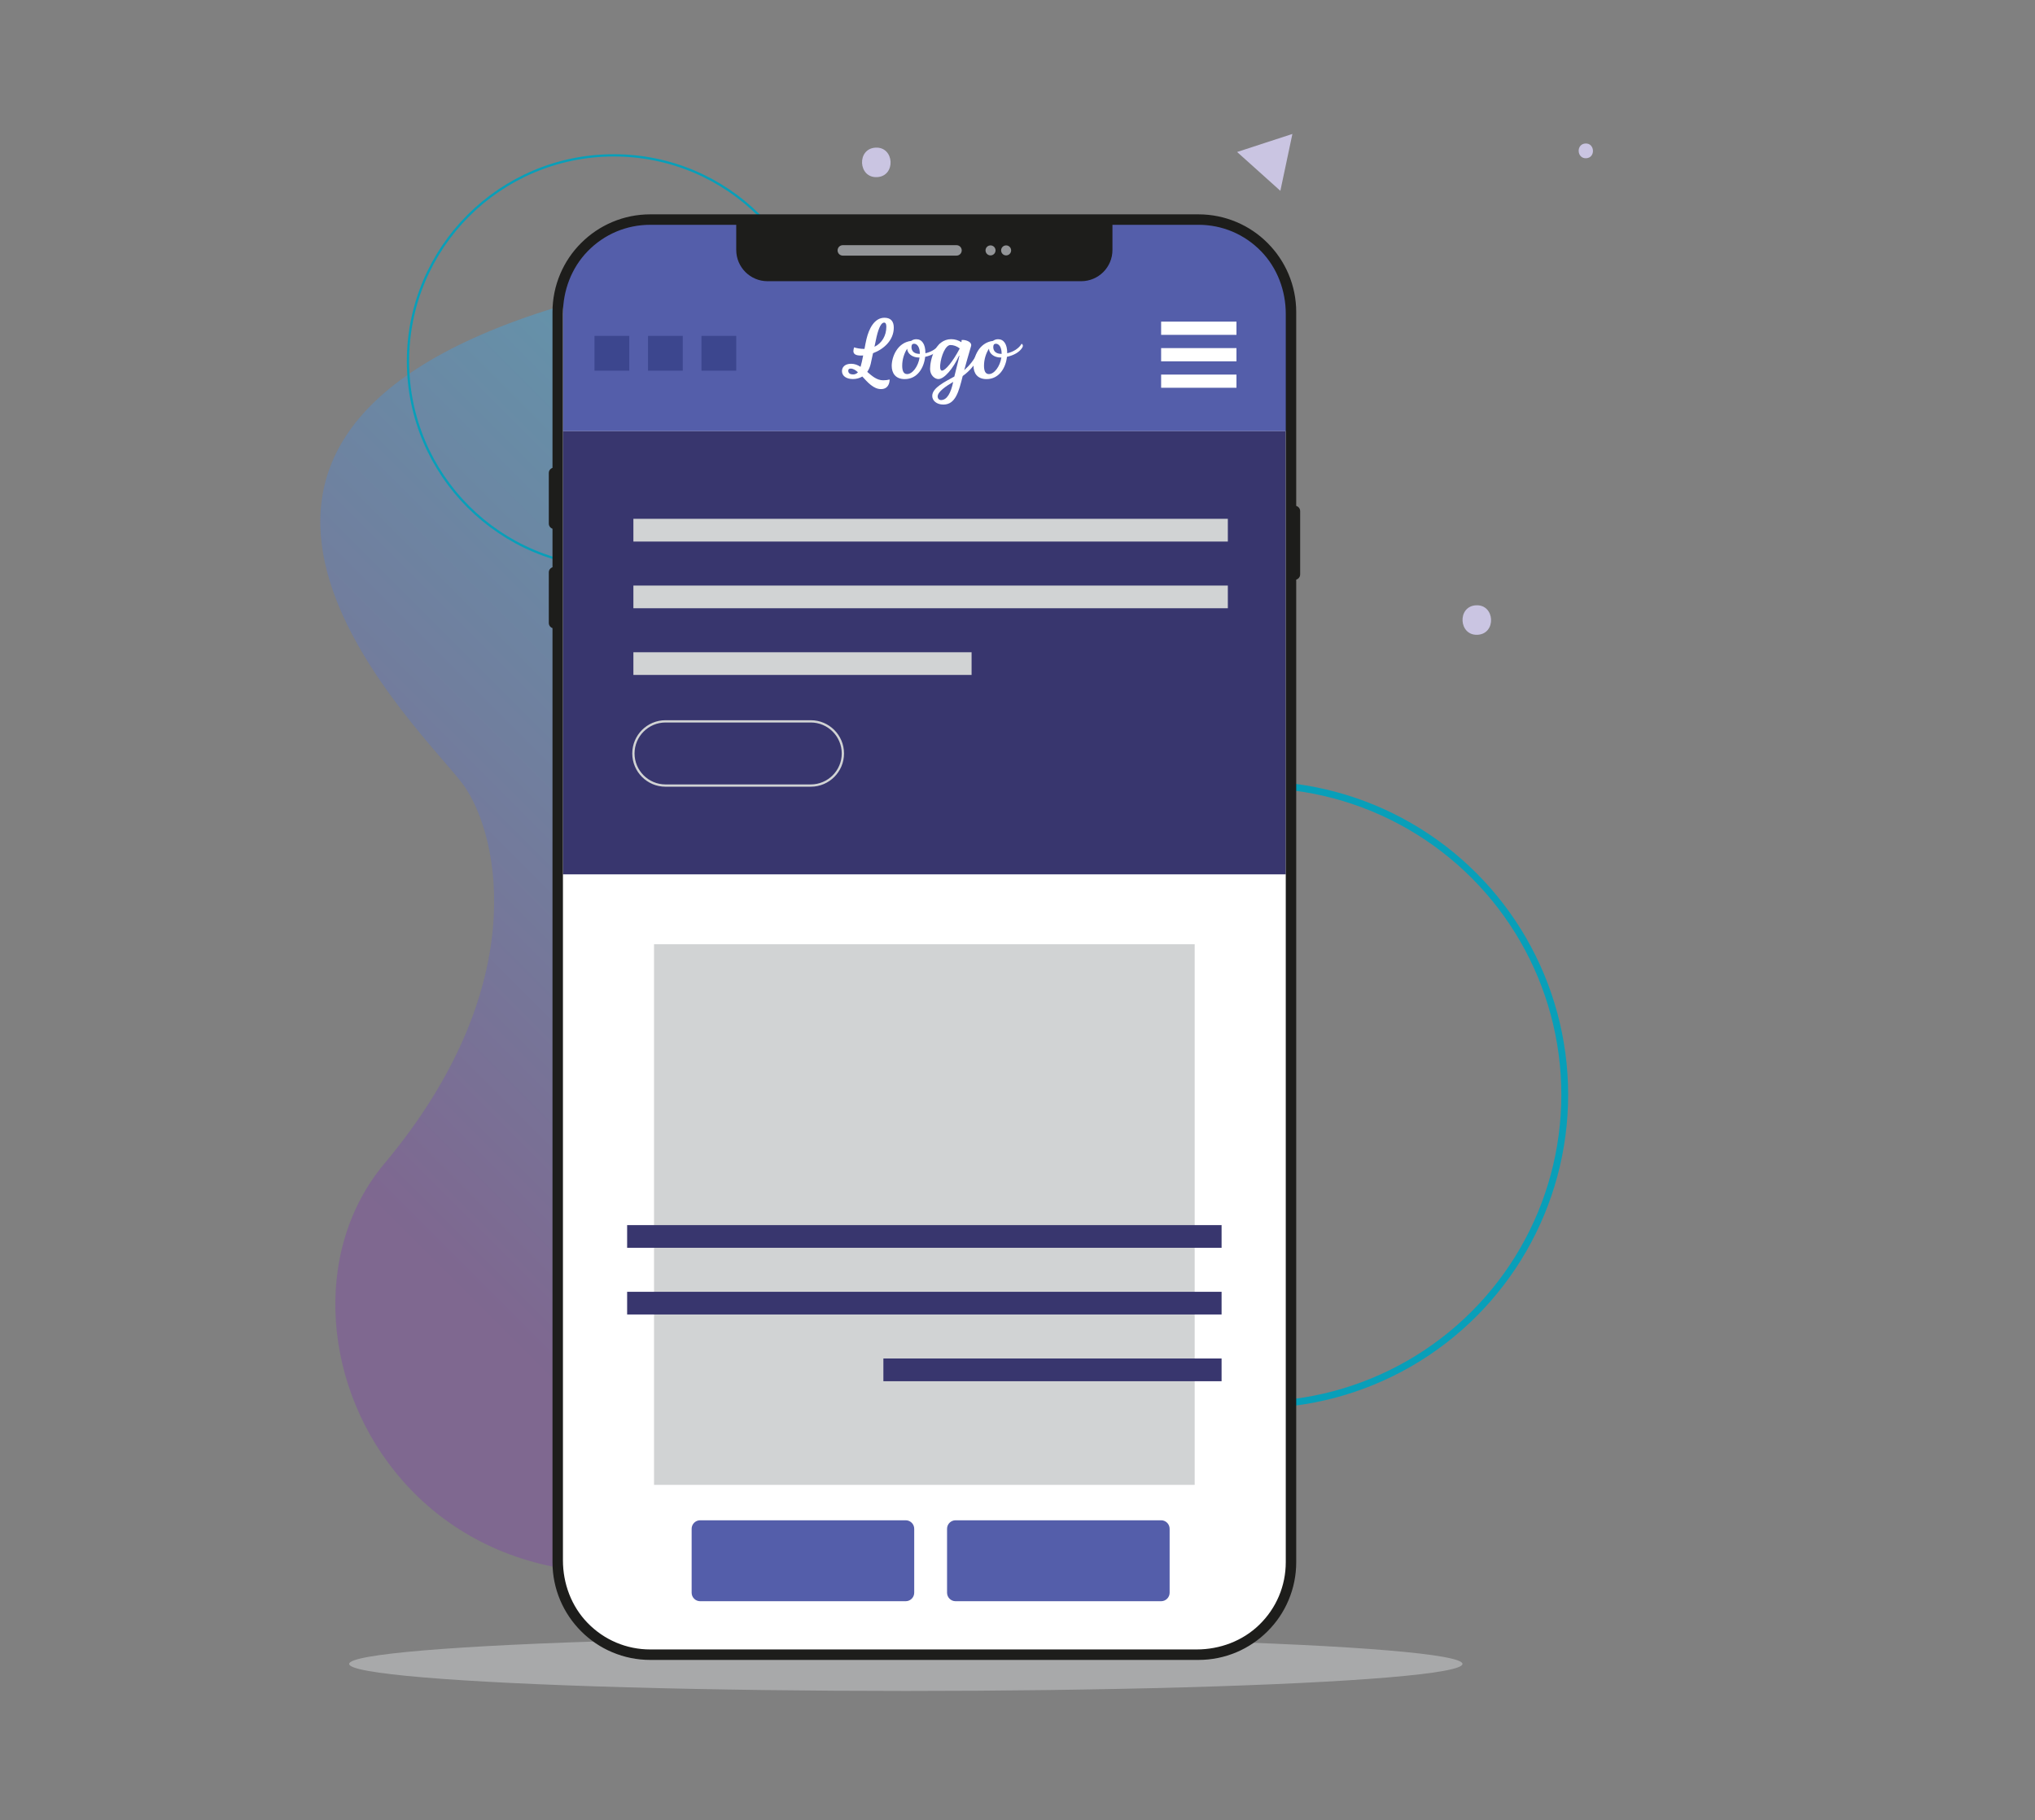<?xml version="1.0" encoding="utf-8"?>
<!-- Generator: Adobe Illustrator 24.0.1, SVG Export Plug-In . SVG Version: 6.00 Build 0)  -->
<svg version="1.1" id="Layer_1" xmlns="http://www.w3.org/2000/svg" xmlns:xlink="http://www.w3.org/1999/xlink" x="0px" y="0px"
	 viewBox="0 0 894.34 800" style="enable-background:new 0 0 894.34 800;" xml:space="preserve">
<rect x="0" y="0" width="894.34" height="800" fill="#808080" stroke="none"/>
<style type="text/css">
	.st0{fill:#38366E;}
	.st1{fill:#089FB9;}
	.st2{fill:#D1D3D4;}
	.st3{clip-path:url(#SVGID_2_);}
	.st4{opacity:0.5;}
	.st5{fill:none;stroke:#545EAA;stroke-width:2;stroke-miterlimit:10;}
	.st6{fill:#CAC5E2;}
	.st7{fill:#FFFFFF;}
	.st8{fill:#E6E7E8;}
	.st9{fill:#A7A9AC;}
	.st10{opacity:0.51;fill:#36C4E7;}
	.st11{opacity:0.61;fill:#E6E7E8;}
	.st12{fill:#537EC0;}
	.st13{fill:#2FA952;}
	.st14{opacity:0.18;fill:#87CCE9;}
	.st15{clip-path:url(#SVGID_4_);}
	.st16{clip-path:url(#SVGID_4_);fill:#D1D3D4;}
	.st17{fill:#EB4435;}
	.st18{fill:#F8BB18;}
	.st19{fill:#BCBEC0;}
	.st20{fill:none;stroke:#A7A9AC;stroke-width:0.75;}
	.st21{fill:#36C4E7;}
	.st22{fill:#CEBACD;}
	.st23{fill:#545EAA;}
	.st24{fill:#03485A;}
	.st25{fill:#303D95;}
	.st26{opacity:0.51;fill:#545EAA;}
	.st27{opacity:0.55;}
	.st28{fill:#231F20;}
	.st29{opacity:0.46;fill:#D1D3D4;}
	.st30{opacity:0.39;fill:#BCBEC0;}
	.st31{opacity:0.5;fill:url(#SVGID_5_);}
	.st32{fill:none;stroke:#089FB9;stroke-width:3;stroke-miterlimit:10;}
	.st33{fill:none;stroke:#089FB9;stroke-miterlimit:10;}
	.st34{opacity:0.5;fill:#D1D3D4;}
	.st35{clip-path:url(#SVGID_7_);}
	.st36{fill:#3C468E;}
	.st37{fill:#1D1D1B;}
	.st38{fill:#939598;}
	.st39{opacity:0.51;fill:#FFFFFF;}
	.st40{fill:none;stroke:#FFFFFF;stroke-miterlimit:10;}
	.st41{opacity:0.68;fill:#545EAA;}
	.st42{fill:#010101;}
	.st43{fill:#A7A8A9;}
	.st44{fill:#282828;}
	.st45{fill:#E64653;}
	.st46{fill:#3C3C3B;}
	.st47{fill:#454B60;}
	.st48{clip-path:url(#SVGID_9_);fill:#FAD679;}
	.st49{clip-path:url(#SVGID_9_);fill:#FAD678;}
	.st50{clip-path:url(#SVGID_9_);fill:#FAD577;}
	.st51{clip-path:url(#SVGID_9_);fill:#FAD476;}
	.st52{clip-path:url(#SVGID_9_);fill:#FAD475;}
	.st53{clip-path:url(#SVGID_9_);fill:#FAD374;}
	.st54{clip-path:url(#SVGID_9_);fill:#FAD373;}
	.st55{clip-path:url(#SVGID_9_);fill:#FAD272;}
	.st56{clip-path:url(#SVGID_9_);fill:#FAD271;}
	.st57{clip-path:url(#SVGID_9_);fill:#FAD170;}
	.st58{clip-path:url(#SVGID_9_);fill:#FAD16F;}
	.st59{clip-path:url(#SVGID_9_);fill:#FAD06E;}
	.st60{clip-path:url(#SVGID_9_);fill:#FACF6D;}
	.st61{clip-path:url(#SVGID_9_);fill:#FACF6C;}
	.st62{clip-path:url(#SVGID_9_);fill:#FACE6B;}
	.st63{clip-path:url(#SVGID_9_);fill:#FACD6A;}
	.st64{clip-path:url(#SVGID_9_);fill:#FACD69;}
	.st65{clip-path:url(#SVGID_9_);fill:#FACC68;}
	.st66{clip-path:url(#SVGID_9_);fill:#FACB67;}
	.st67{clip-path:url(#SVGID_9_);fill:#FACB66;}
	.st68{clip-path:url(#SVGID_9_);fill:#FACA65;}
	.st69{clip-path:url(#SVGID_9_);fill:#FACA64;}
	.st70{clip-path:url(#SVGID_9_);fill:#FAC963;}
	.st71{clip-path:url(#SVGID_9_);fill:#FAC962;}
	.st72{clip-path:url(#SVGID_9_);fill:#FAC861;}
	.st73{clip-path:url(#SVGID_9_);fill:#FAC860;}
	.st74{clip-path:url(#SVGID_9_);fill:#FAC75F;}
	.st75{clip-path:url(#SVGID_9_);fill:#FAC65E;}
	.st76{clip-path:url(#SVGID_9_);fill:#FAC65D;}
	.st77{clip-path:url(#SVGID_9_);fill:#FAC55B;}
	.st78{clip-path:url(#SVGID_9_);fill:#FAC55A;}
	.st79{clip-path:url(#SVGID_9_);fill:#FAC459;}
	.st80{clip-path:url(#SVGID_9_);fill:#FAC458;}
	.st81{clip-path:url(#SVGID_9_);fill:#FAC357;}
	.st82{clip-path:url(#SVGID_9_);fill:#FAC256;}
	.st83{clip-path:url(#SVGID_9_);fill:#FAC255;}
	.st84{clip-path:url(#SVGID_9_);fill:#FAC154;}
	.st85{clip-path:url(#SVGID_9_);fill:#FAC153;}
	.st86{clip-path:url(#SVGID_9_);fill:#FAC052;}
	.st87{clip-path:url(#SVGID_9_);fill:#FAC051;}
	.st88{clip-path:url(#SVGID_9_);fill:#FABF50;}
	.st89{clip-path:url(#SVGID_9_);fill:#FABF4F;}
	.st90{clip-path:url(#SVGID_9_);fill:#FABE4E;}
	.st91{clip-path:url(#SVGID_9_);fill:#FABD4D;}
	.st92{clip-path:url(#SVGID_9_);fill:#FABD4C;}
	.st93{clip-path:url(#SVGID_9_);fill:#FABC4B;}
	.st94{clip-path:url(#SVGID_9_);fill:#FABC4A;}
	.st95{clip-path:url(#SVGID_9_);fill:#FABB49;}
	.st96{clip-path:url(#SVGID_9_);fill:#FABB48;}
	.st97{clip-path:url(#SVGID_9_);fill:#FABA47;}
	.st98{clip-path:url(#SVGID_9_);fill:#FABA46;}
	.st99{clip-path:url(#SVGID_9_);fill:#FAB946;}
	.st100{clip-path:url(#SVGID_9_);fill:#FAB847;}
	.st101{clip-path:url(#SVGID_9_);fill:#FAB748;}
	.st102{clip-path:url(#SVGID_9_);fill:#F9B749;}
	.st103{clip-path:url(#SVGID_9_);fill:#F9B649;}
	.st104{clip-path:url(#SVGID_9_);fill:#F9B54A;}
	.st105{clip-path:url(#SVGID_9_);fill:#F9B54B;}
	.st106{clip-path:url(#SVGID_9_);fill:#F9B44C;}
	.st107{clip-path:url(#SVGID_9_);fill:#F9B34C;}
	.st108{clip-path:url(#SVGID_9_);fill:#F9B24D;}
	.st109{clip-path:url(#SVGID_9_);fill:#F9B24E;}
	.st110{clip-path:url(#SVGID_9_);fill:#F9B14E;}
	.st111{clip-path:url(#SVGID_9_);fill:#F8B04F;}
	.st112{clip-path:url(#SVGID_9_);fill:#F8B050;}
	.st113{clip-path:url(#SVGID_9_);fill:#F8AF51;}
	.st114{clip-path:url(#SVGID_9_);fill:#F8AE51;}
	.st115{clip-path:url(#SVGID_9_);fill:#F8AD52;}
	.st116{clip-path:url(#SVGID_9_);fill:#F8AC53;}
	.st117{clip-path:url(#SVGID_9_);fill:#F8AB54;}
	.st118{clip-path:url(#SVGID_9_);fill:#F8AA55;}
	.st119{clip-path:url(#SVGID_9_);fill:#F7A955;}
	.st120{clip-path:url(#SVGID_9_);fill:#F7A956;}
	.st121{clip-path:url(#SVGID_9_);fill:#F7A857;}
	.st122{clip-path:url(#SVGID_9_);fill:#F7A757;}
	.st123{clip-path:url(#SVGID_9_);fill:#F7A658;}
	.st124{clip-path:url(#SVGID_9_);fill:#F7A559;}
	.st125{clip-path:url(#SVGID_9_);fill:#F7A459;}
	.st126{clip-path:url(#SVGID_9_);fill:#F7A45A;}
	.st127{clip-path:url(#SVGID_9_);fill:#F7A35A;}
	.st128{clip-path:url(#SVGID_9_);fill:#F7A25B;}
	.st129{clip-path:url(#SVGID_9_);fill:#F6A15C;}
	.st130{clip-path:url(#SVGID_9_);fill:#F6A05C;}
	.st131{clip-path:url(#SVGID_9_);fill:#F69F5D;}
	.st132{clip-path:url(#SVGID_9_);fill:#F69E5E;}
	.st133{clip-path:url(#SVGID_9_);fill:#F69D5E;}
	.st134{clip-path:url(#SVGID_9_);fill:#F69D5F;}
	.st135{clip-path:url(#SVGID_9_);fill:#F69C5F;}
	.st136{clip-path:url(#SVGID_9_);fill:#F69B5F;}
	.st137{clip-path:url(#SVGID_9_);fill:#F69B60;}
	.st138{clip-path:url(#SVGID_9_);fill:#F69A60;}
	.st139{clip-path:url(#SVGID_9_);fill:#F69961;}
	.st140{clip-path:url(#SVGID_9_);fill:#F59961;}
	.st141{clip-path:url(#SVGID_9_);fill:#F59861;}
	.st142{clip-path:url(#SVGID_9_);fill:#F59762;}
	.st143{clip-path:url(#SVGID_9_);fill:#F59663;}
	.st144{clip-path:url(#SVGID_9_);fill:#F59563;}
	.st145{clip-path:url(#SVGID_9_);fill:#F59464;}
	.st146{clip-path:url(#SVGID_9_);fill:#F59364;}
	.st147{clip-path:url(#SVGID_9_);fill:#F59264;}
	.st148{clip-path:url(#SVGID_9_);fill:#F59265;}
	.st149{clip-path:url(#SVGID_9_);fill:#F59165;}
	.st150{clip-path:url(#SVGID_9_);fill:#F59065;}
	.st151{clip-path:url(#SVGID_9_);fill:#F49066;}
	.st152{clip-path:url(#SVGID_9_);fill:#F48F66;}
	.st153{clip-path:url(#SVGID_9_);fill:#F48E66;}
	.st154{clip-path:url(#SVGID_9_);fill:#F48E67;}
	.st155{clip-path:url(#SVGID_9_);fill:#F48D67;}
	.st156{clip-path:url(#SVGID_9_);fill:#F48C67;}
	.st157{clip-path:url(#SVGID_9_);fill:#F48B68;}
	.st158{clip-path:url(#SVGID_9_);fill:#F48A68;}
	.st159{clip-path:url(#SVGID_9_);fill:#F48969;}
	.st160{clip-path:url(#SVGID_9_);fill:#F48869;}
	.st161{clip-path:url(#SVGID_9_);fill:#F48769;}
	.st162{clip-path:url(#SVGID_9_);fill:#F4866A;}
	.st163{clip-path:url(#SVGID_9_);fill:#F3856A;}
	.st164{clip-path:url(#SVGID_9_);fill:#F3846A;}
	.st165{clip-path:url(#SVGID_9_);fill:#F3836B;}
	.st166{clip-path:url(#SVGID_9_);fill:#F3826B;}
	.st167{clip-path:url(#SVGID_9_);fill:#F3816B;}
	.st168{clip-path:url(#SVGID_9_);fill:#F3806C;}
	.st169{clip-path:url(#SVGID_9_);fill:#F37F6C;}
	.st170{clip-path:url(#SVGID_9_);fill:#F37E6C;}
	.st171{clip-path:url(#SVGID_9_);fill:#F37D6D;}
	.st172{clip-path:url(#SVGID_9_);fill:#F37C6D;}
	.st173{clip-path:url(#SVGID_9_);fill:#F27B6D;}
	.st174{clip-path:url(#SVGID_9_);fill:#F27A6E;}
	.st175{clip-path:url(#SVGID_9_);fill:#F2796E;}
	.st176{clip-path:url(#SVGID_9_);fill:#F2786E;}
	.st177{clip-path:url(#SVGID_9_);fill:#F2776E;}
	.st178{clip-path:url(#SVGID_9_);fill:#F2766F;}
	.st179{clip-path:url(#SVGID_9_);fill:#F2756F;}
	.st180{clip-path:url(#SVGID_9_);fill:#F2746F;}
	.st181{clip-path:url(#SVGID_9_);fill:#F2736F;}
	.st182{clip-path:url(#SVGID_9_);fill:#F2726F;}
	.st183{clip-path:url(#SVGID_9_);fill:#F27270;}
	.st184{clip-path:url(#SVGID_9_);fill:#F27170;}
	.st185{clip-path:url(#SVGID_9_);fill:#F27070;}
	.st186{clip-path:url(#SVGID_9_);fill:#F26F70;}
	.st187{clip-path:url(#SVGID_9_);fill:#F26E70;}
	.st188{clip-path:url(#SVGID_9_);fill:#F16E70;}
	.st189{clip-path:url(#SVGID_9_);fill:#F16D71;}
	.st190{clip-path:url(#SVGID_9_);fill:#F16C71;}
	.st191{clip-path:url(#SVGID_9_);fill:#F16B71;}
	.st192{clip-path:url(#SVGID_9_);fill:#F16A71;}
	.st193{clip-path:url(#SVGID_9_);fill:#F16971;}
	.st194{clip-path:url(#SVGID_9_);fill:#F16871;}
	.st195{clip-path:url(#SVGID_9_);fill:#F16772;}
	.st196{clip-path:url(#SVGID_9_);fill:#F16672;}
	.st197{clip-path:url(#SVGID_9_);fill:#F16572;}
	.st198{clip-path:url(#SVGID_9_);fill:#F16472;}
	.st199{clip-path:url(#SVGID_9_);fill:#F16372;}
	.st200{clip-path:url(#SVGID_9_);fill:#F16272;}
	.st201{clip-path:url(#SVGID_9_);fill:#F16172;}
	.st202{clip-path:url(#SVGID_9_);fill:#F16173;}
	.st203{clip-path:url(#SVGID_9_);fill:#F06073;}
	.st204{clip-path:url(#SVGID_9_);fill:#F05F73;}
	.st205{clip-path:url(#SVGID_9_);fill:#F05E73;}
	.st206{clip-path:url(#SVGID_9_);fill:#F05D73;}
	.st207{clip-path:url(#SVGID_9_);fill:#F05C73;}
	.st208{clip-path:url(#SVGID_9_);fill:#F05B73;}
	.st209{clip-path:url(#SVGID_9_);fill:#F05A73;}
	.st210{clip-path:url(#SVGID_9_);fill:#F05973;}
	.st211{clip-path:url(#SVGID_9_);fill:#F05874;}
	.st212{clip-path:url(#SVGID_9_);fill:#F05774;}
	.st213{clip-path:url(#SVGID_9_);fill:#F05674;}
	.st214{clip-path:url(#SVGID_9_);fill:#F05574;}
	.st215{clip-path:url(#SVGID_9_);fill:#F05474;}
	.st216{clip-path:url(#SVGID_9_);fill:#F05374;}
	.st217{clip-path:url(#SVGID_9_);fill:#EF5374;}
	.st218{clip-path:url(#SVGID_9_);fill:#EF5275;}
	.st219{clip-path:url(#SVGID_9_);fill:#EE5275;}
	.st220{clip-path:url(#SVGID_9_);fill:#EE5276;}
	.st221{clip-path:url(#SVGID_9_);fill:#ED5276;}
	.st222{clip-path:url(#SVGID_9_);fill:#ED5176;}
	.st223{clip-path:url(#SVGID_9_);fill:#EC5177;}
	.st224{clip-path:url(#SVGID_9_);fill:#EC5077;}
	.st225{clip-path:url(#SVGID_9_);fill:#EB5078;}
	.st226{clip-path:url(#SVGID_9_);fill:#EB4F79;}
	.st227{clip-path:url(#SVGID_9_);fill:#EA4F79;}
	.st228{clip-path:url(#SVGID_9_);fill:#EA4E7A;}
	.st229{clip-path:url(#SVGID_9_);fill:#E94E7A;}
	.st230{clip-path:url(#SVGID_9_);fill:#E94E7B;}
	.st231{clip-path:url(#SVGID_9_);fill:#E84D7B;}
	.st232{clip-path:url(#SVGID_9_);fill:#E84D7C;}
	.st233{clip-path:url(#SVGID_9_);fill:#E74C7C;}
	.st234{clip-path:url(#SVGID_9_);fill:#E74C7D;}
	.st235{clip-path:url(#SVGID_9_);fill:#E64B7D;}
	.st236{clip-path:url(#SVGID_9_);fill:#E64B7E;}
	.st237{clip-path:url(#SVGID_9_);fill:#E64A7E;}
	.st238{clip-path:url(#SVGID_9_);fill:#E54A7E;}
	.st239{clip-path:url(#SVGID_9_);fill:#E54A7F;}
	.st240{clip-path:url(#SVGID_9_);fill:#E5497F;}
	.st241{clip-path:url(#SVGID_9_);fill:#E4497F;}
	.st242{clip-path:url(#SVGID_9_);fill:#E44980;}
	.st243{clip-path:url(#SVGID_9_);fill:#E44880;}
	.st244{clip-path:url(#SVGID_9_);fill:#E34880;}
	.st245{clip-path:url(#SVGID_9_);fill:#E34881;}
	.st246{clip-path:url(#SVGID_9_);fill:#E34781;}
	.st247{clip-path:url(#SVGID_9_);fill:#E24782;}
	.st248{clip-path:url(#SVGID_9_);fill:#E24682;}
	.st249{clip-path:url(#SVGID_9_);fill:#E14682;}
	.st250{clip-path:url(#SVGID_9_);fill:#E14583;}
	.st251{clip-path:url(#SVGID_9_);fill:#E04584;}
	.st252{clip-path:url(#SVGID_9_);fill:#E04484;}
	.st253{clip-path:url(#SVGID_9_);fill:#DF4485;}
	.st254{clip-path:url(#SVGID_9_);fill:#DF4385;}
	.st255{clip-path:url(#SVGID_9_);fill:#DF4386;}
	.st256{clip-path:url(#SVGID_9_);fill:#DE4286;}
	.st257{clip-path:url(#SVGID_9_);fill:#DE4187;}
	.st258{clip-path:url(#SVGID_9_);fill:#DD4187;}
	.st259{clip-path:url(#SVGID_9_);fill:#DD4088;}
	.st260{clip-path:url(#SVGID_9_);fill:#DC4088;}
	.st261{clip-path:url(#SVGID_9_);fill:#DC3F89;}
	.st262{clip-path:url(#SVGID_9_);fill:#DB3F89;}
	.st263{clip-path:url(#SVGID_9_);fill:#DB3E8A;}
	.st264{clip-path:url(#SVGID_9_);fill:#DA3E8A;}
	.st265{clip-path:url(#SVGID_9_);fill:#DA3D8B;}
	.st266{clip-path:url(#SVGID_9_);fill:#D93D8B;}
	.st267{clip-path:url(#SVGID_9_);fill:#D93C8C;}
	.st268{clip-path:url(#SVGID_9_);fill:#D83C8C;}
	.st269{clip-path:url(#SVGID_9_);fill:#D83B8C;}
	.st270{clip-path:url(#SVGID_9_);fill:#D83B8D;}
	.st271{clip-path:url(#SVGID_9_);fill:#D73A8D;}
	.st272{clip-path:url(#SVGID_9_);fill:#D73A8E;}
	.st273{clip-path:url(#SVGID_9_);fill:#D6398E;}
	.st274{clip-path:url(#SVGID_9_);fill:#D6398F;}
	.st275{clip-path:url(#SVGID_9_);fill:#D5388F;}
	.st276{clip-path:url(#SVGID_9_);fill:#D53890;}
	.st277{clip-path:url(#SVGID_9_);fill:#D53790;}
	.st278{clip-path:url(#SVGID_9_);fill:#D43791;}
	.st279{clip-path:url(#SVGID_9_);fill:#D33791;}
	.st280{clip-path:url(#SVGID_9_);fill:#D33891;}
	.st281{clip-path:url(#SVGID_9_);fill:#D23891;}
	.st282{clip-path:url(#SVGID_9_);fill:#D13891;}
	.st283{clip-path:url(#SVGID_9_);fill:#D13991;}
	.st284{clip-path:url(#SVGID_9_);fill:#D03992;}
	.st285{clip-path:url(#SVGID_9_);fill:#CF3992;}
	.st286{clip-path:url(#SVGID_9_);fill:#CE3A92;}
	.st287{clip-path:url(#SVGID_9_);fill:#CD3A92;}
	.st288{clip-path:url(#SVGID_9_);fill:#CC3B92;}
	.st289{clip-path:url(#SVGID_9_);fill:#CB3B92;}
	.st290{clip-path:url(#SVGID_9_);fill:#CA3B93;}
	.st291{clip-path:url(#SVGID_9_);fill:#C93C93;}
	.st292{clip-path:url(#SVGID_9_);fill:#C83C93;}
	.st293{clip-path:url(#SVGID_9_);fill:#C73C93;}
	.st294{clip-path:url(#SVGID_9_);fill:#C73D93;}
	.st295{clip-path:url(#SVGID_9_);fill:#C63D93;}
	.st296{clip-path:url(#SVGID_9_);fill:#C53D93;}
	.st297{clip-path:url(#SVGID_9_);fill:#C43E93;}
	.st298{clip-path:url(#SVGID_9_);fill:#C43E94;}
	.st299{clip-path:url(#SVGID_9_);fill:#C33E94;}
	.st300{clip-path:url(#SVGID_9_);fill:#C23E94;}
	.st301{clip-path:url(#SVGID_9_);fill:#C13F94;}
	.st302{clip-path:url(#SVGID_9_);fill:#C03F94;}
	.st303{clip-path:url(#SVGID_9_);fill:#BF3F94;}
	.st304{clip-path:url(#SVGID_9_);fill:#BF4094;}
	.st305{clip-path:url(#SVGID_9_);fill:#BE4095;}
	.st306{clip-path:url(#SVGID_9_);fill:#BD4095;}
	.st307{clip-path:url(#SVGID_9_);fill:#BC4195;}
	.st308{clip-path:url(#SVGID_9_);fill:#F9DC83;}
	.st309{clip-path:url(#SVGID_9_);fill:#F9DC82;}
	.st310{clip-path:url(#SVGID_9_);fill:#F9DB81;}
	.st311{clip-path:url(#SVGID_9_);fill:#F9DB80;}
	.st312{clip-path:url(#SVGID_9_);fill:#F9DA7F;}
	.st313{clip-path:url(#SVGID_9_);fill:#F9D97E;}
	.st314{clip-path:url(#SVGID_9_);fill:#F9D97D;}
	.st315{clip-path:url(#SVGID_9_);fill:#FAD87C;}
	.st316{clip-path:url(#SVGID_9_);fill:#FAD87B;}
	.st317{clip-path:url(#SVGID_9_);fill:#FAD77B;}
	.st318{clip-path:url(#SVGID_9_);fill:#FAD77A;}
	.st319{clip-path:url(#SVGID_9_);fill:#BB4195;}
	.st320{clip-path:url(#SVGID_9_);fill:#BA4195;}
	.st321{clip-path:url(#SVGID_9_);fill:#B94195;}
	.st322{clip-path:url(#SVGID_9_);fill:#B94296;}
	.st323{clip-path:url(#SVGID_9_);fill:#B84296;}
	.st324{clip-path:url(#SVGID_9_);fill:#B74296;}
	.st325{clip-path:url(#SVGID_9_);fill:#B64396;}
	.st326{clip-path:url(#SVGID_9_);fill:#B54396;}
	.st327{clip-path:url(#SVGID_9_);fill:#B44396;}
	.st328{clip-path:url(#SVGID_9_);fill:#B34397;}
	.st329{clip-path:url(#SVGID_9_);fill:#B24497;}
	.st330{clip-path:url(#SVGID_9_);fill:#B14497;}
	.st331{clip-path:url(#SVGID_9_);fill:#B04497;}
	.st332{clip-path:url(#SVGID_9_);fill:#AF4597;}
	.st333{fill:#5975B9;}
	.st334{fill:url(#SVGID_10_);}
	.st335{fill:url(#SVGID_11_);}
	.st336{fill:url(#SVGID_12_);}
	.st337{fill:url(#SVGID_13_);}
	.st338{fill:url(#SVGID_14_);}
	.st339{fill:url(#SVGID_15_);}
	.st340{fill-rule:evenodd;clip-rule:evenodd;fill:#FFFFFF;}
	.st341{fill:#F15F64;}
	.st342{fill:url(#SVGID_16_);stroke:#BCBEC0;stroke-width:0.5;stroke-miterlimit:10;}
	.st343{fill:none;stroke:#BCBEC0;stroke-width:0.5;stroke-miterlimit:10;}
	.st344{fill:none;stroke:#545EAA;stroke-width:7;stroke-linecap:round;stroke-miterlimit:10;}
	.st345{fill:none;stroke:#36C4E7;stroke-width:7;stroke-linecap:round;stroke-miterlimit:10;}
	.st346{fill:#FFFFFF;stroke:#36C4E7;stroke-width:4;stroke-linecap:round;stroke-miterlimit:10;}
	.st347{fill:#9FA3CE;}
	.st348{opacity:0.27;}
	.st349{opacity:0.35;}
	.st350{fill:#5171B7;}
	.st351{fill:#BCC3E3;}
	.st352{opacity:0.8;}
	.st353{opacity:0.35;clip-path:url(#SVGID_18_);}
	.st354{fill:none;stroke:#D1D3D4;stroke-width:2;stroke-miterlimit:10;}
	.st355{opacity:0.34;fill:#93B1CE;}
	.st356{fill:none;stroke:#545EAA;stroke-width:4;stroke-linecap:round;stroke-miterlimit:10;}
	.st357{fill:none;stroke:#FFFFFF;stroke-width:19;stroke-miterlimit:10;}
	.st358{fill:none;stroke:#545EAA;stroke-width:19;stroke-miterlimit:10;}
	.st359{opacity:0.32;fill:#FFFFFF;}
	.st360{opacity:0.54;}
	.st361{opacity:0.35;clip-path:url(#SVGID_20_);}
	.st362{fill:#CBD7E6;}
	.st363{fill:#B5D0E5;}
	.st364{opacity:0.59;}
	.st365{fill:#282354;}
	.st366{fill:#3E437F;}
	.st367{fill:#B393B1;}
	.st368{fill:#A3A3D1;}
	.st369{fill:#6F6F9D;}
</style>
<g>
	<linearGradient id="SVGID_2_" gradientUnits="userSpaceOnUse" x1="109.202" y1="583.385" x2="492.681" y2="199.906">
		<stop  offset="0.145" style="stop-color:#7D4FA0"/>
		<stop  offset="1" style="stop-color:#36C4E7"/>
	</linearGradient>
	<path style="opacity:0.5;fill:url(#SVGID_2_);" d="M414.55,339.82c50.19,28.57,132.42,18.26,132.7-53.6s-78.24-89.9-126.6-41.69
		S430.84,75.6,240.32,136.37s-51.84,186.71-36.28,209.13s29.72,88.48-35.12,165.93s21.24,243.52,196.76,153.93
		s2.73-285.06,11.13-309.78C385.2,330.85,414.55,339.82,414.55,339.82z"/>
	<circle class="st32" cx="551.37" cy="481.14" r="136.3"/>
	<circle class="st33" cx="269.77" cy="158.75" r="90.47"/>
	<ellipse class="st34" cx="398.08" cy="731.3" rx="244.65" ry="11.88"/>
	<g>
		<g>
			<path class="st7" d="M525.21,727.24H287.27c-23.28,0-42.16-18.87-42.16-42.16V138.66c0-23.28,18.87-42.16,42.16-42.16h237.94
				c23.28,0,42.16,18.87,42.16,42.16v546.42C567.36,708.37,548.49,727.24,525.21,727.24z"/>
		</g>
		<g>
			<defs>
				<path id="SVGID_6_" d="M525.21,727.24H287.27c-23.28,0-42.16-18.87-42.16-42.16V138.66c0-23.28,18.87-42.16,42.16-42.16h237.94
					c23.28,0,42.16,18.87,42.16,42.16v546.42C567.36,708.37,548.49,727.24,525.21,727.24z"/>
			</defs>
			<clipPath id="SVGID_4_">
				<use xlink:href="#SVGID_6_"  style="overflow:visible;"/>
			</clipPath>
			<g class="st15">
				<g>
					<path class="st23" d="M398.04,703.74H307.7c-2.07,0-3.74-1.68-3.74-3.74v-28.09c0-2.07,1.68-3.74,3.74-3.74h90.34
						c2.07,0,3.74,1.68,3.74,3.74v28.09C401.78,702.06,400.1,703.74,398.04,703.74z"/>
				</g>
				<g>
					<path class="st23" d="M510.29,703.74h-90.34c-2.07,0-3.74-1.68-3.74-3.74v-28.09c0-2.07,1.68-3.74,3.74-3.74h90.34
						c2.07,0,3.74,1.68,3.74,3.74v28.09C514.03,702.06,512.35,703.74,510.29,703.74z"/>
				</g>
				<g>
					<rect x="247.41" y="96.5" class="st23" width="318.88" height="93.01"/>
				</g>
				<g>
					<g>
						<path class="st7" d="M388.14,167.14c1.15,0,1.96-0.12,2.84-0.35c0,1.57-0.65,4.22-3.8,4.22c-3.3,0-5.87-2.99-8.21-5.53
							c-1.19,0.73-2.61,1.11-4.14,1.11c-3.07,0-4.8-1.5-4.8-3.49c0-1.61,1.15-3.22,4.03-3.22c1.57,0,2.91,0.54,4.14,1.34
							c0.38-1.23,0.77-3.07,1.15-4.99c-0.31,0.04-0.65,0.04-0.96,0.04c-2.65,0-3.34-0.88-3.34-2c0-0.5,0.15-1.07,0.31-1.61
							c0.92,0.31,2.57,0.69,4.45,0.69h0.11c0.31-1.65,0.61-3.22,0.88-4.34c1.07-4.49,3.45-9.36,7.9-9.36c2.88,0,4.1,1.69,4.1,4.34
							c0,5.56-4.41,9.48-9.13,11.24l-1,4.64c-0.31,1.38-0.84,2.57-1.53,3.57C383.27,165.3,385.38,167.14,388.14,167.14z
							 M377.05,163.61c-1.04-0.96-2.11-1.61-3.18-1.61c-0.81,0-1.08,0.35-1.08,0.96c0,1.15,0.96,1.61,2.11,1.61
							C375.67,164.57,376.44,164.31,377.05,163.61z M384.31,152.41c3.26-1.57,5.22-4.87,5.22-8.83c0-1.3-0.38-1.8-1-1.8
							c-1.08,0-2.23,1.76-3.3,6.29L384.31,152.41z"/>
					</g>
					<g>
						<path class="st7" d="M413.58,152.03c0,0.15-0.04,0.31-0.12,0.5c-1.19,2.23-3.99,3.68-6.87,4.3c-0.54,4.87-3.45,9.79-8.98,9.79
							c-4.03,0-5.72-2.61-5.72-5.83c0-3.76,2.34-10.21,8.56-10.97c0.61-0.46,1.34-0.73,2.26-0.73c2.46,0,3.99,2.15,3.99,6.06v0.11
							c2.88-0.65,5.22-2.26,6.33-4.18C413.39,151.26,413.58,151.6,413.58,152.03z M404.14,157.13h-0.35c-2.95,0-5.07-1.84-5.1-3.88
							c-1.27,1.88-2.19,4.68-2.19,7.48c0,2.15,0.54,3.68,2.15,3.68C401.03,164.42,403.53,161.04,404.14,157.13z M401.72,151.07
							c-0.77,0-1.15,0.46-1.15,1.46c0,1.92,1.34,2.99,3.53,2.99h0.15c0-0.04,0-0.04,0-0.08
							C404.26,152.37,402.95,151.07,401.72,151.07z"/>
					</g>
					<g>
						<path class="st7" d="M423.09,165.26c-1.69,6.79-3.15,12.55-8.48,12.55c-2.99,0-4.91-1.73-4.91-3.8c0-3.65,5.83-6.33,9.71-8.52
							c0.77-3.34,1.8-6.91,2.23-9.13l-0.15-0.04c-2.61,5.72-6.52,10.28-9.09,10.28c-1.61,0-3.65-1.69-3.65-4.45
							c0-4.03,2.23-13.08,9.29-13.08c1.65,0,3.22,0.5,4.49,1.34l0.08-0.96c0.19-0.04,0.38-0.04,0.58-0.04
							c1.38,0,3.64,0.81,3.64,2.23c0,0.11,0,0.27-0.04,0.38c-1.38,4.8-2.3,7.83-3.03,10.67c2.22-1.96,4.37-4.53,5.72-7.52
							c0.69-0.04,1.15,0.15,1.15,0.69C428.96,159.93,426.16,163.08,423.09,165.26z M418.91,167.84c-3.15,1.88-6.83,4.3-6.83,6.45
							c0,0.69,0.46,1.54,1.5,1.54C416.22,175.82,417.91,172.67,418.91,167.84z M421.79,153.14c-1.38-1.07-2.84-1.5-4.1-1.5
							c-2.19,0-4.14,4.91-4.49,8.71c-0.04,0.31-0.04,0.58-0.04,0.81c0,1.19,0.31,1.73,0.84,1.73
							C415.46,162.89,418.8,158.89,421.79,153.14z"/>
					</g>
					<g>
						<path class="st7" d="M449.53,152.03c0,0.15-0.04,0.31-0.12,0.5c-1.19,2.23-3.99,3.68-6.87,4.3c-0.54,4.87-3.45,9.79-8.98,9.79
							c-4.03,0-5.72-2.61-5.72-5.83c0-3.76,2.34-10.21,8.56-10.97c0.61-0.46,1.34-0.73,2.26-0.73c2.46,0,3.99,2.15,3.99,6.06v0.11
							c2.88-0.65,5.22-2.26,6.33-4.18C449.33,151.26,449.53,151.6,449.53,152.03z M440.09,157.13h-0.35c-2.95,0-5.07-1.84-5.1-3.88
							c-1.27,1.88-2.19,4.68-2.19,7.48c0,2.15,0.54,3.68,2.15,3.68C436.98,164.42,439.47,161.04,440.09,157.13z M437.67,151.07
							c-0.77,0-1.15,0.46-1.15,1.46c0,1.92,1.34,2.99,3.53,2.99h0.15c0-0.04,0-0.04,0-0.08C440.2,152.37,438.9,151.07,437.67,151.07
							z"/>
					</g>
				</g>
				<g>
					<rect x="510.29" y="141.35" class="st7" width="33.11" height="5.81"/>
				</g>
				<g>
					<rect x="510.29" y="152.99" class="st7" width="33.11" height="5.81"/>
				</g>
				<g>
					<rect x="510.29" y="164.62" class="st7" width="33.11" height="5.81"/>
				</g>
				<g>
					<rect x="261.27" y="147.62" class="st36" width="15.28" height="15.28"/>
				</g>
				<g>
					<rect x="284.78" y="147.62" class="st36" width="15.28" height="15.28"/>
				</g>
				<g>
					<rect x="308.28" y="147.62" class="st36" width="15.28" height="15.28"/>
				</g>
				<rect x="247.41" y="189.51" class="st0" width="317.66" height="194.77"/>
				<g>
					<rect x="278.36" y="228.03" class="st2" width="261.25" height="9.98"/>
				</g>
				<g>
					<rect x="278.36" y="257.35" class="st2" width="261.25" height="9.98"/>
				</g>
				<g>
					<rect x="278.36" y="286.66" class="st2" width="148.63" height="9.98"/>
				</g>
				<g>
					<path class="st2" d="M356.32,345.76h-63.84c-8.06,0-14.61-6.55-14.61-14.61s6.55-14.61,14.61-14.61h63.84
						c8.06,0,14.61,6.55,14.61,14.61S364.38,345.76,356.32,345.76z M292.48,317.54c-7.5,0-13.61,6.11-13.61,13.61
						s6.11,13.61,13.61,13.61h63.84c7.5,0,13.61-6.11,13.61-13.61s-6.11-13.61-13.61-13.61H292.48z"/>
				</g>
				<rect x="287.43" y="415" class="st2" width="237.61" height="237.61"/>
				<g>
					<rect x="275.61" y="538.44" class="st0" width="261.25" height="9.98"/>
				</g>
				<g>
					<rect x="275.61" y="567.75" class="st0" width="261.25" height="9.98"/>
				</g>
				<g>
					<rect x="388.23" y="597.07" class="st0" width="148.63" height="9.98"/>
				</g>
			</g>
		</g>
		<g>
			<path class="st37" d="M526.7,729.54H285.77c-5.8,0-11.43-1.14-16.72-3.38c-5.12-2.16-9.71-5.26-13.65-9.21
				c-3.94-3.94-7.04-8.54-9.21-13.65c-2.24-5.3-3.38-10.92-3.38-16.72V137.17c0-5.8,1.14-11.43,3.38-16.72
				c2.16-5.12,5.26-9.71,9.21-13.65c3.94-3.94,8.54-7.04,13.65-9.21c5.3-2.24,10.92-3.38,16.72-3.38H526.7
				c5.8,0,11.42,1.14,16.72,3.38c5.12,2.16,9.71,5.26,13.65,9.21c3.94,3.94,7.04,8.54,9.21,13.65c2.24,5.3,3.38,10.92,3.38,16.72
				v549.41c0,5.8-1.14,11.42-3.38,16.72c-2.16,5.12-5.26,9.71-9.21,13.65c-3.94,3.94-8.54,7.04-13.65,9.21
				C538.12,728.4,532.5,729.54,526.7,729.54z M285.77,98.8c-10.44,0-20.24,4.14-27.53,11.65c-7.12,7.33-10.84,17.31-10.84,27.52
				v547.8c0,10.22,3.72,20.2,10.84,27.52c7.29,7.5,17.09,11.65,27.53,11.65H525.9c10.22,0,20.2-3.72,27.52-10.84
				c7.5-7.29,11.65-17.09,11.65-27.53V137.97c0-10.21-3.72-20.2-10.83-27.52c-7.29-7.51-17.09-11.65-27.53-11.65H285.77z"/>
		</g>
	</g>
	<g>
		<g>
			<path class="st37" d="M475.16,123.59H337.31c-7.59,0-13.75-6.16-13.75-13.75V96.5h165.34v13.34
				C488.91,117.44,482.75,123.59,475.16,123.59z"/>
		</g>
	</g>
	<g>
		<path class="st37" d="M245.8,232.48h-2.27c-1.29,0-2.34-1.05-2.34-2.34v-22.27c0-1.29,1.05-2.34,2.34-2.34h2.27V232.48z"/>
	</g>
	<g>
		<path class="st37" d="M566.78,222.28h2.27c1.29,0,2.34,1.05,2.34,2.34v27.85c0,1.29-1.05,2.34-2.34,2.34h-2.27V222.28z"/>
	</g>
	<g>
		<path class="st37" d="M245.8,276.16h-2.27c-1.29,0-2.34-1.05-2.34-2.34v-22.27c0-1.29,1.05-2.34,2.34-2.34h2.27V276.16z"/>
	</g>
	<g>
		<g>
			<path class="st38" d="M420.36,112.35H370.4c-1.27,0-2.3-1.03-2.3-2.3l0,0c0-1.27,1.03-2.3,2.3-2.3h49.96c1.27,0,2.3,1.03,2.3,2.3
				l0,0C422.66,111.32,421.63,112.35,420.36,112.35z"/>
		</g>
	</g>
	<g>
		<g>
			<circle class="st38" cx="435.32" cy="110.05" r="2.2"/>
		</g>
	</g>
	<g>
		<g>
			<circle class="st38" cx="442.17" cy="110.05" r="2.2"/>
		</g>
	</g>
</g>
<polygon class="st6" points="567.98,58.87 565.34,71.37 562.69,83.87 553.19,75.33 543.68,66.8 555.83,62.83 "/>
<g>
	<path class="st6" d="M697.11,69.55c4.17-0.22,3.83-6.71-0.35-6.48C692.59,63.29,692.93,69.77,697.11,69.55L697.11,69.55z"/>
</g>
<g>
	<path class="st6" d="M385.47,77.85c8.34-0.45,7.66-13.41-0.69-12.96C376.43,65.34,377.11,78.3,385.47,77.85L385.47,77.85z"/>
</g>
<g>
	<path class="st6" d="M649.37,278.99c8.34-0.45,7.66-13.41-0.69-12.96C640.33,266.47,641.01,279.43,649.37,278.99L649.37,278.99z"/>
</g>
</svg>
